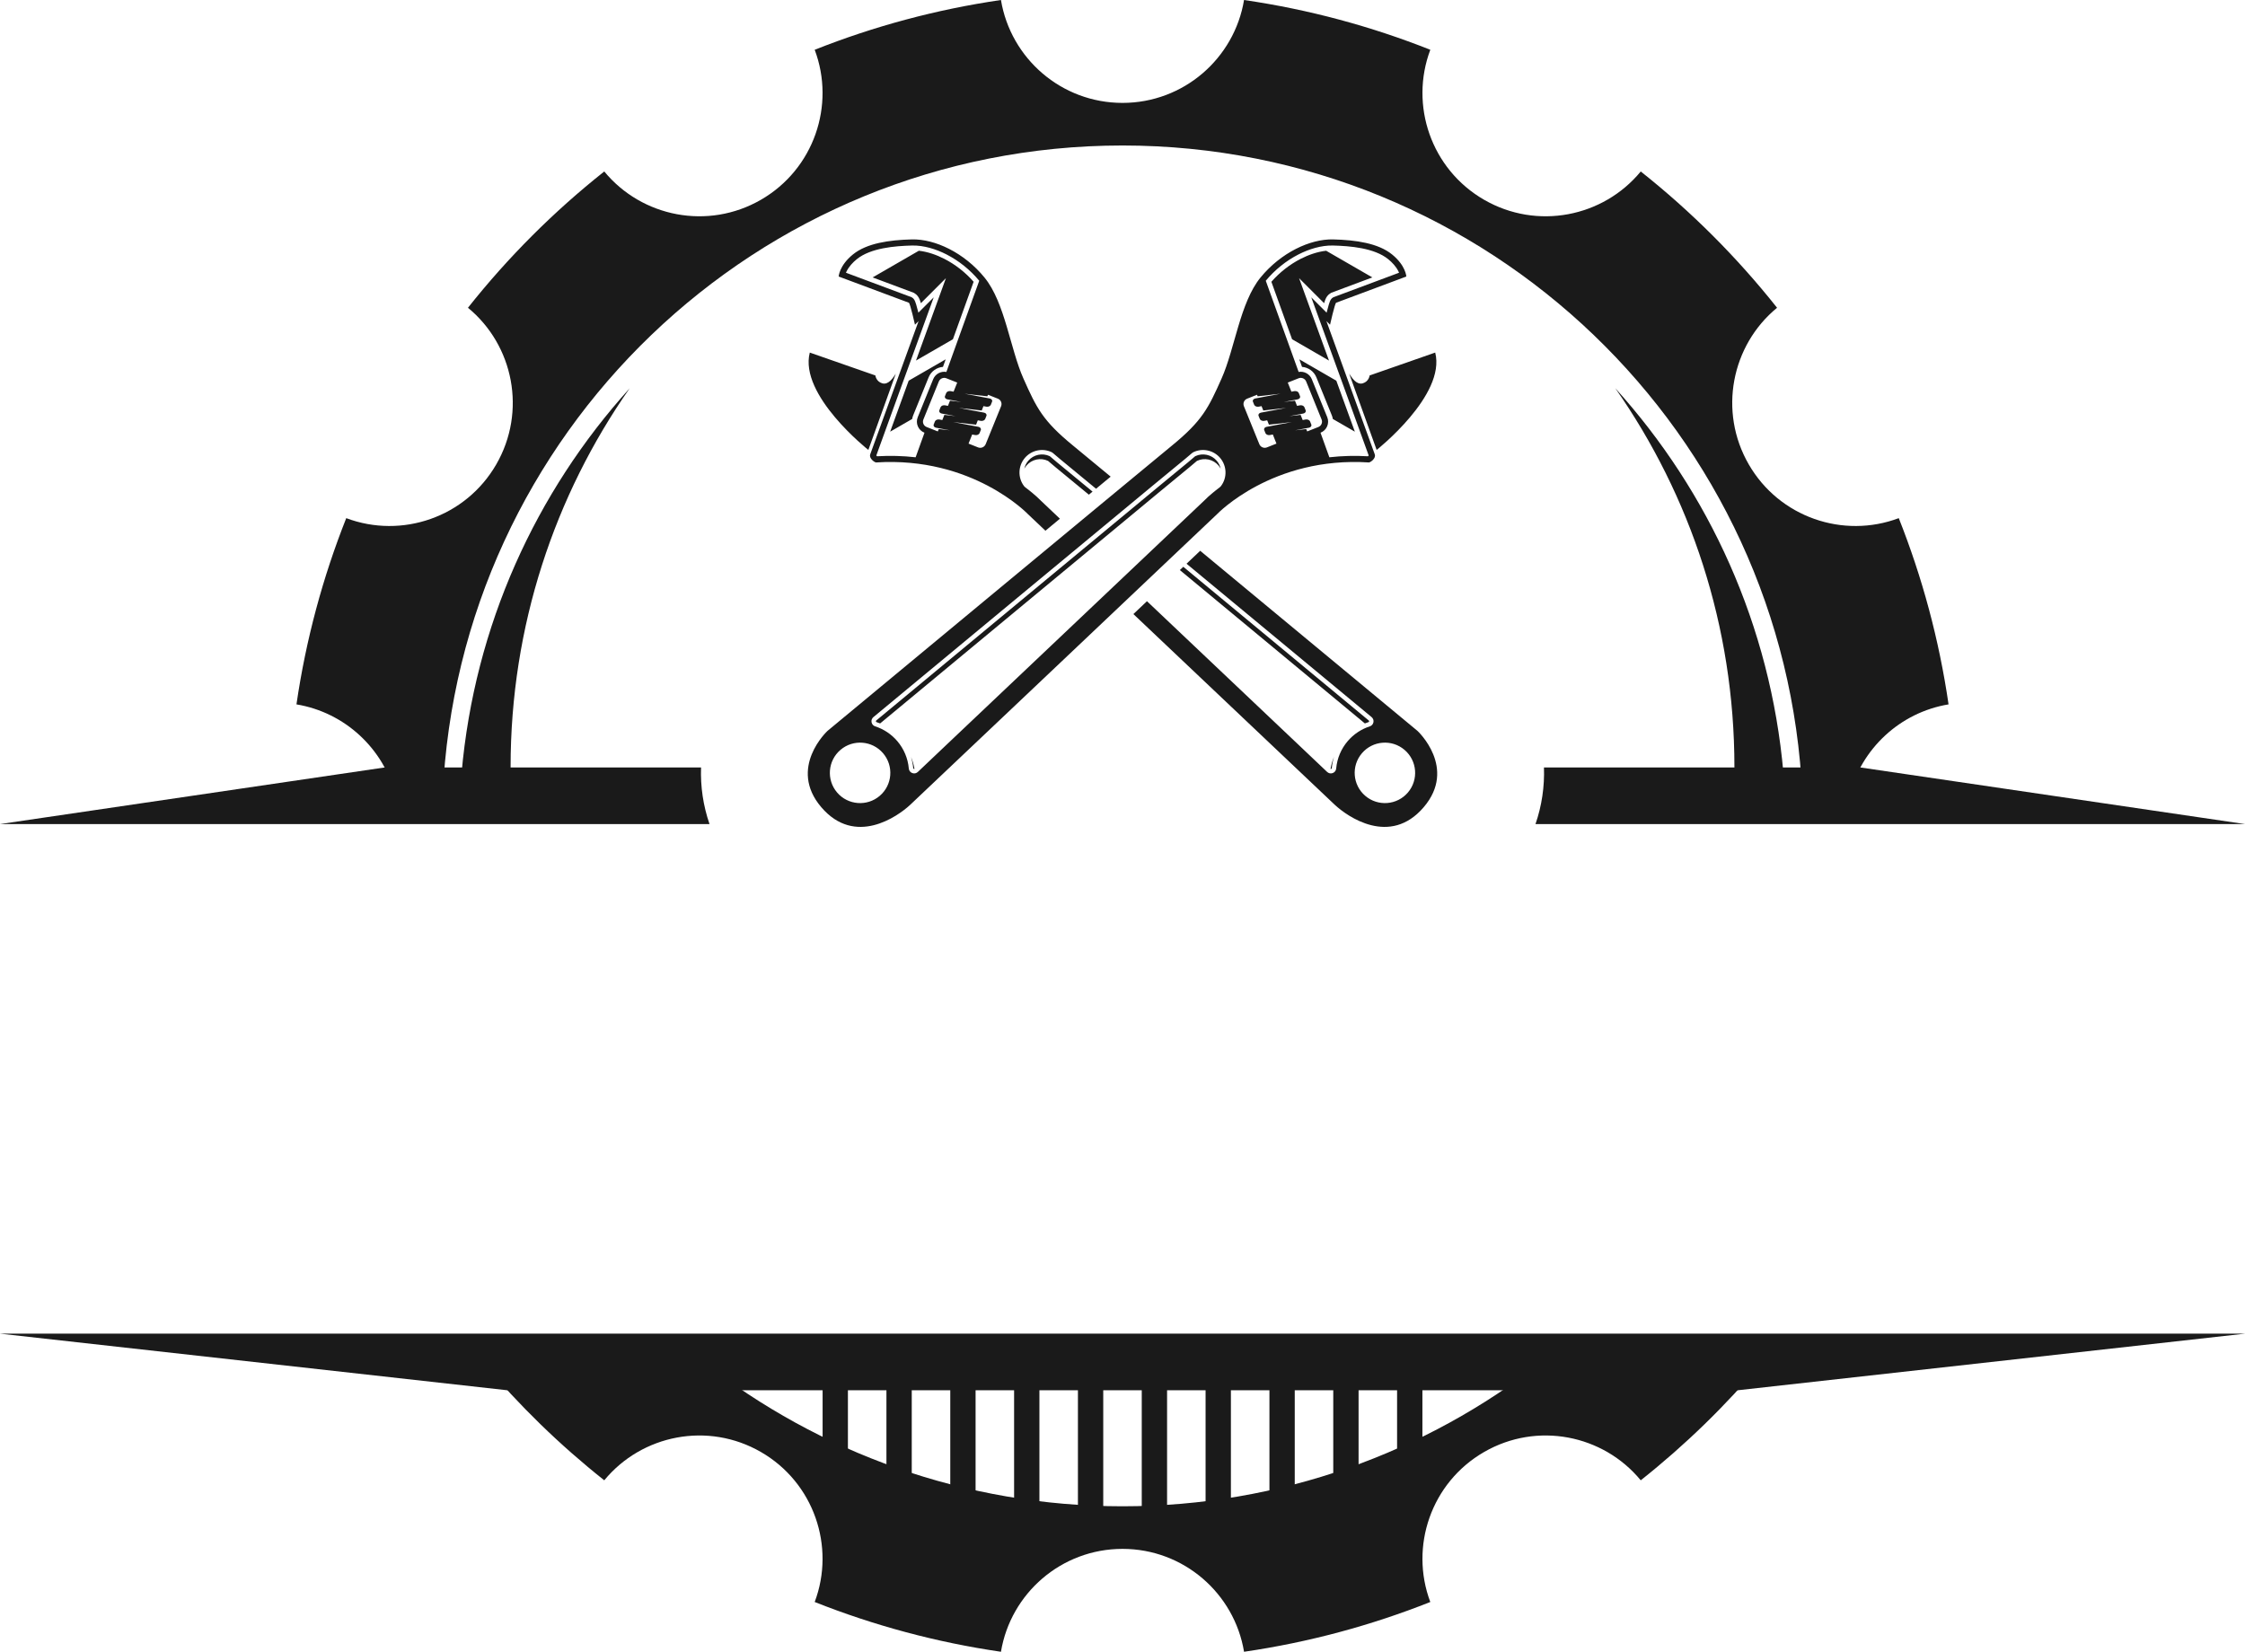 <?xml version="1.0" encoding="UTF-8"?><svg xmlns="http://www.w3.org/2000/svg" xmlns:xlink="http://www.w3.org/1999/xlink" height="367.9" preserveAspectRatio="xMidYMid meet" version="1.0" viewBox="0.0 0.0 500.0 367.9" width="500.0" zoomAndPan="magnify"><g clip-rule="evenodd" fill="#1A1A1A" fill-rule="evenodd" id="change1_1"><path d="M107.483,303.392c8.115,9.674,17.196,18.513,27.097,26.361 c8.371-10.175,23.107-13.107,34.894-6.302c11.799,6.812,16.624,21.063,11.973,33.409c13.157,5.221,27.052,8.982,41.484,11.088 c2.156-13.005,13.454-22.921,27.071-22.921c13.614,0,24.915,9.916,27.069,22.921c14.434-2.105,28.325-5.867,41.482-11.088 c-4.65-12.346,0.175-26.598,11.976-33.409c11.784-6.806,26.522-3.873,34.893,6.302c9.9-7.849,18.982-16.688,27.097-26.361H343.34 c-25.729,20.139-58.131,32.148-93.338,32.148c-35.208,0-67.612-12.01-93.341-32.148H107.483z M181.447,11.089 c4.651,12.346-0.174,26.598-11.973,33.41c-11.787,6.804-26.522,3.872-34.894-6.302c-11.248,8.917-21.441,19.111-30.358,30.359 c10.175,8.371,13.106,23.106,6.302,34.893c-6.812,11.799-21.064,16.624-33.41,11.973c-5.219,13.157-8.983,27.052-11.088,41.484 c10.792,1.788,19.458,9.876,22.094,20.36h10.472c3.51-80.592,69.952-144.856,151.41-144.856 c81.458,0,147.897,64.264,151.407,144.856h10.472c2.635-10.484,11.301-18.573,22.095-20.36 c-2.105-14.432-5.867-28.327-11.088-41.484c-12.346,4.651-26.598-0.174-33.41-11.973c-6.805-11.787-3.872-26.522,6.303-34.893 c-8.918-11.248-19.109-21.441-30.358-30.359c-8.37,10.174-23.108,13.106-34.893,6.302c-11.801-6.812-16.626-21.064-11.976-33.41 C305.396,5.867,291.504,2.106,277.07,0c-2.154,13.006-13.455,22.922-27.069,22.922c-13.617,0-24.915-9.916-27.071-22.922 C208.499,2.106,194.604,5.867,181.447,11.089z"/><path d="M312.817,167.045c2.827,2.415,3.161,6.665,0.747,9.493 c-2.415,2.828-6.664,3.161-9.493,0.746c-2.828-2.414-3.162-6.667-0.747-9.492C305.739,164.963,309.991,164.627,312.817,167.045 M296.334,171.289c0.043,0.017,0.089,0.015,0.143-0.004c0.084-0.034,0.125-0.087,0.133-0.179c0.074-0.854,0.244-1.692,0.497-2.5 C296.744,169.464,296.486,170.364,296.334,171.289z M262.771,126.988l10.661,8.835c10.183,8.441,20.368,16.885,30.549,25.328 c0.262-0.107,0.527-0.203,0.796-0.291c0.084-0.026,0.125-0.072,0.143-0.159c0.015-0.087-0.005-0.145-0.072-0.201 c-10.344-8.576-20.688-17.152-31.031-25.727l-10.275-8.516L262.771,126.988z M233.839,101.647 c-0.017-0.016-0.029-0.021-0.047-0.032c-1.642-0.778-3.605-0.352-4.782,1.025c-0.445,0.523-0.738,1.129-0.875,1.768 c0.135-0.251,0.297-0.494,0.49-0.718c1.177-1.378,3.14-1.803,4.782-1.025c0.02,0.009,0.029,0.017,0.048,0.032 c0.537,0.469,1.081,0.928,1.629,1.382c0.09,0.072,0.176,0.145,0.266,0.217c2.393,1.96,4.776,3.931,7.157,5.9l0.825-0.682 c-2.528-2.096-5.057-4.186-7.598-6.268c-0.089-0.073-0.176-0.145-0.266-0.217C234.919,102.576,234.376,102.116,233.839,101.647z M208.867,96.105l0.207-0.526l2.495,0.281l-3.078-0.577c-0.42-0.08-0.664-0.402-0.539-0.718l0.272-0.687 c0.126-0.317,0.573-0.51,0.997-0.431l0.65,0.124l0.458-1.153l2.495,0.283l-3.078-0.58c-0.42-0.08-0.664-0.402-0.539-0.718 l0.273-0.687c0.126-0.316,0.573-0.507,0.996-0.43l0.65,0.123l0.458-1.153l2.495,0.283l-3.078-0.578 c-0.419-0.079-0.664-0.403-0.539-0.718l0.273-0.689c0.126-0.314,0.573-0.507,0.996-0.427l0.651,0.12l0.808-2.025l-2.415-0.958 c-0.658-0.264-1.415,0.061-1.683,0.718l-3.438,8.463c-0.266,0.657,0.055,1.409,0.712,1.67L208.867,96.105z M220.039,87.937 l-0.135,0.344l-5.091-0.576l5.601,1.054c0.42,0.08,0.662,0.401,0.536,0.718l-0.272,0.686c-0.126,0.316-0.573,0.51-0.994,0.431 l-0.653-0.124l-0.384,0.971l-5.091-0.575l5.601,1.051c0.42,0.08,0.662,0.403,0.536,0.718l-0.273,0.689 c-0.126,0.314-0.573,0.507-0.994,0.43l-0.653-0.123l-0.383,0.969l-5.091-0.575l5.601,1.054c0.42,0.08,0.662,0.401,0.536,0.718 l-0.272,0.688c-0.126,0.315-0.573,0.508-0.994,0.428l-0.653-0.123l-0.805,2.028l2.128,0.846c0.66,0.261,1.416-0.063,1.685-0.72 l3.437-8.461c0.266-0.657-0.056-1.409-0.713-1.67L220.039,87.937z M210.776,82.854l7.316-20.315 c-2.001-2.411-4.518-4.45-7.308-5.872c-2.306-1.174-5.045-2.037-7.655-1.975c-3.824,0.095-9.222,0.542-12.307,3.044 c-0.92,0.747-1.779,1.677-2.296,2.756c-0.037,0.077-0.078,0.164-0.119,0.261l14.603,5.451l0.102,0.061 c0.368,0.215,0.564,0.542,0.713,0.921c0.087,0.215,0.158,0.438,0.225,0.66c0.169,0.554,0.316,1.119,0.457,1.683 c0.012,0.041,0.021,0.082,0.032,0.123l3.416-3.413l-2.089,5.755c-3.565,9.824-7.152,19.643-10.697,29.474 c0.025,0.029,0.051,0.055,0.068,0.075c0.029,0.027,0.068,0.065,0.109,0.097c2.884-0.169,5.751-0.095,8.582,0.225l1.971-5.471 l-0.027-0.012c-1.363-0.539-2.023-2.091-1.475-3.448l3.438-8.463C208.314,83.288,209.563,82.636,210.776,82.854z M199.507,83.247 l-6.111,16.979c0,0-15.478-12.198-13.042-21.686l14.608,5.098c0,0,0.137,1.337,1.518,1.748 C197.86,85.798,198.893,84.2,199.507,83.247z M212.231,75.572l4.612-12.807c-1.835-2.088-4.081-3.86-6.556-5.12 c-1.707-0.87-3.684-1.571-5.645-1.788l-10.29,5.941l9.13,3.411l0.183,0.107c0.585,0.342,0.936,0.846,1.181,1.462 c0.096,0.244,0.178,0.496,0.255,0.747c0,0.002,0,0.005,0.002,0.01l5.568-5.565l-3.774,10.397c-0.964,2.652-1.926,5.302-2.891,7.953 L212.231,75.572z M203.154,93.332c0.043-0.272,0.119-0.546,0.228-0.812l3.438-8.463c0.541-1.337,1.805-2.221,3.195-2.331 l0.604-1.68l-8.243,4.757c-1.375,3.786-2.751,7.571-4.123,11.356L203.154,93.332z M267.304,122.693 c21.942,18.183,48.397,40.122,48.397,40.122s8.883,8.219,1.38,17.001c-7.504,8.784-16.986,2.101-19.829-0.563 c-1.696-1.588-25.732-24.365-44.826-42.46l3.024-2.867l10.53,9.979c7.561,7.165,15.119,14.33,22.683,21.492 c2.306,2.185,4.608,4.375,6.914,6.561c0.344,0.324,0.807,0.415,1.247,0.251c0.44-0.167,0.728-0.546,0.769-1.015 c0.201-2.256,1.097-4.383,2.567-6.104c1.308-1.53,3.007-2.669,4.922-3.287c0.425-0.138,0.723-0.474,0.808-0.914 c0.084-0.44-0.068-0.86-0.411-1.148c-10.345-8.577-20.688-17.151-31.031-25.726l-10.185-8.44L267.304,122.693z M202.424,67.438 l-15.637-5.84c0,0,0.107-2.427,3.178-4.92c3.073-2.492,8.025-3.221,13.131-3.348c5.105-0.125,11.654,2.947,16.187,8.514 c4.535,5.564,5.705,15.853,8.644,22.457s4.308,9.427,11.069,14.965c1.157,0.95,4.171,3.438,8.368,6.911l-3.258,2.696 c-2.577-2.135-5.156-4.267-7.745-6.389c-0.087-0.073-0.176-0.143-0.263-0.215c-0.542-0.448-1.078-0.901-1.608-1.366 c-0.087-0.075-0.171-0.13-0.275-0.181c-2.043-0.967-4.489-0.44-5.957,1.278c-1.533,1.794-1.607,4.426-0.174,6.299 c0.07,0.089,0.14,0.159,0.229,0.228c0.298,0.223,0.591,0.45,0.877,0.679c0.235,0.187,0.467,0.375,0.698,0.566 c0.669,0.553,1.321,1.128,1.929,1.752c0.012,0.012,0.021,0.021,0.033,0.033l4.211,3.991l-3.224,2.676l-3.936-3.73 c0,0-12.304-12.872-33.804-11.477c0,0-0.389-0.078-0.826-0.52c-0.44-0.442-0.603-0.887-0.458-1.286 c0.143-0.399,10.771-29.684,10.771-29.684l-0.805,0.807C203.78,72.335,202.716,67.61,202.424,67.438z"/><path d="M187.184,167.045c-2.829,2.415-3.162,6.665-0.747,9.493 c2.415,2.828,6.667,3.161,9.493,0.746c2.828-2.414,3.164-6.667,0.747-9.492C194.261,164.963,190.011,164.627,187.184,167.045 M265.513,100.903c-0.529,0.465-1.068,0.918-1.609,1.366c-0.087,0.072-0.174,0.145-0.264,0.215 c-4.584,3.756-9.138,7.547-13.701,11.325c-8.13,6.732-16.256,13.47-24.383,20.204c-10.346,8.577-20.69,17.151-31.031,25.728 c-0.346,0.288-0.496,0.708-0.414,1.148c0.084,0.44,0.382,0.776,0.808,0.914c1.917,0.618,3.613,1.757,4.921,3.287 c1.469,1.721,2.369,3.848,2.566,6.104c0.042,0.469,0.33,0.848,0.769,1.015c0.44,0.164,0.907,0.073,1.247-0.251 c2.307-2.186,4.607-4.375,6.915-6.561c7.563-7.162,15.124-14.327,22.683-21.492c11.378-10.781,22.754-21.562,34.13-32.346 c0.012-0.012,0.024-0.021,0.036-0.033c0.604-0.625,1.26-1.199,1.927-1.752c0.229-0.191,0.461-0.379,0.696-0.566 c0.29-0.229,0.583-0.456,0.877-0.679c0.089-0.068,0.159-0.138,0.23-0.228c1.434-1.874,1.358-4.505-0.174-6.299 c-1.468-1.718-3.914-2.246-5.954-1.276C265.683,100.772,265.601,100.828,265.513,100.903z M203.666,171.289 c-0.043,0.017-0.089,0.015-0.139-0.006c-0.087-0.032-0.128-0.084-0.136-0.177c-0.075-0.854-0.243-1.692-0.495-2.5 C203.255,169.464,203.515,170.364,203.666,171.289z M266.163,101.647c0.018-0.016,0.026-0.021,0.049-0.032 c1.639-0.778,3.601-0.352,4.778,1.025c0.447,0.523,0.738,1.132,0.875,1.768c-0.136-0.251-0.297-0.494-0.488-0.718 c-1.179-1.378-3.143-1.803-4.781-1.025c-0.021,0.009-0.031,0.017-0.048,0.032c-0.537,0.469-1.08,0.928-1.632,1.382 c-0.087,0.072-0.176,0.145-0.266,0.217c-4.581,3.754-9.135,7.544-13.696,11.323c-8.129,6.732-16.259,13.466-24.386,20.204 c-10.185,8.441-20.366,16.885-30.55,25.328c-0.262-0.107-0.525-0.203-0.795-0.291c-0.083-0.026-0.124-0.072-0.141-0.159 c-0.016-0.087,0.002-0.145,0.071-0.201c10.343-8.576,20.687-17.152,31.03-25.727c8.127-6.737,16.257-13.471,24.387-20.204 c4.561-3.778,9.115-7.568,13.696-11.322c0.089-0.073,0.179-0.145,0.267-0.217C265.08,102.576,265.627,102.116,266.163,101.647z M291.136,96.105l-0.21-0.526l-2.492,0.281l3.075-0.577c0.422-0.08,0.665-0.402,0.539-0.718l-0.273-0.687 c-0.126-0.317-0.573-0.51-0.994-0.431l-0.651,0.124l-0.46-1.153l-2.494,0.283l3.077-0.58c0.422-0.078,0.665-0.402,0.539-0.715 l-0.274-0.689c-0.125-0.316-0.572-0.507-0.995-0.43l-0.65,0.123l-0.459-1.153l-2.494,0.283l3.076-0.578 c0.423-0.079,0.666-0.403,0.54-0.718l-0.274-0.689c-0.125-0.314-0.572-0.507-0.995-0.427l-0.65,0.12l-0.808-2.025l2.415-0.958 c0.657-0.264,1.417,0.061,1.683,0.718l3.438,8.463c0.266,0.657-0.054,1.409-0.714,1.67L291.136,96.105z M279.961,87.937 l0.139,0.344l5.09-0.576l-5.601,1.054c-0.423,0.08-0.665,0.401-0.539,0.718l0.273,0.686c0.125,0.316,0.573,0.51,0.993,0.431 l0.652-0.124l0.388,0.971l5.091-0.575l-5.601,1.051c-0.424,0.08-0.666,0.403-0.539,0.718l0.272,0.689 c0.125,0.314,0.573,0.507,0.993,0.427l0.652-0.12l0.388,0.969l5.091-0.575l-5.601,1.054c-0.424,0.08-0.665,0.401-0.539,0.718 l0.272,0.688c0.125,0.315,0.573,0.508,0.993,0.428l0.652-0.123l0.808,2.028l-2.129,0.846c-0.66,0.261-1.416-0.063-1.683-0.718 l-3.438-8.466c-0.269-0.655,0.053-1.407,0.713-1.667L279.961,87.937z M289.228,82.854l-7.318-20.315 c1.999-2.408,4.516-4.45,7.305-5.872c2.308-1.174,5.045-2.037,7.656-1.975c3.824,0.095,9.223,0.542,12.307,3.044 c0.921,0.747,1.781,1.677,2.296,2.756c0.039,0.077,0.077,0.164,0.119,0.261l-14.602,5.451l-0.103,0.061 c-0.366,0.215-0.563,0.542-0.714,0.921c-0.085,0.215-0.157,0.438-0.225,0.66c-0.17,0.554-0.314,1.119-0.457,1.683 c-0.01,0.041-0.021,0.082-0.031,0.123l-3.415-3.413l2.091,5.755c3.563,9.824,7.15,19.643,10.696,29.474 c-0.027,0.029-0.054,0.055-0.07,0.075c-0.026,0.027-0.068,0.065-0.109,0.097c-2.881-0.169-5.75-0.095-8.581,0.225l-1.97-5.471 l0.028-0.012c1.361-0.539,2.023-2.091,1.473-3.448l-3.438-8.463C291.685,83.288,290.438,82.636,289.228,82.854z M300.494,83.247 l6.11,16.979c0,0,15.48-12.198,13.041-21.688l-14.606,5.101c0,0-0.139,1.337-1.519,1.748C302.14,85.798,301.11,84.2,300.494,83.247 z M287.769,75.572l-4.611-12.804c1.837-2.091,4.082-3.863,6.555-5.123c1.71-0.87,3.685-1.571,5.645-1.788l10.29,5.941l-9.129,3.409 l-0.184,0.109c-0.586,0.342-0.937,0.846-1.18,1.462c-0.097,0.244-0.18,0.496-0.255,0.747c-0.002,0.002-0.002,0.005-0.002,0.01 l-5.567-5.565l3.773,10.397c0.962,2.652,1.925,5.302,2.89,7.953L287.769,75.572z M296.846,93.332 c-0.044-0.272-0.118-0.546-0.227-0.812l-3.438-8.463c-0.542-1.337-1.804-2.221-3.195-2.331l-0.604-1.682l8.242,4.76 c1.376,3.786,2.751,7.571,4.125,11.356L296.846,93.332z M297.578,67.438l15.636-5.84c0,0-0.104-2.427-3.18-4.92 c-3.072-2.492-8.025-3.221-13.13-3.348c-5.105-0.125-11.652,2.947-16.187,8.514c-4.534,5.564-5.705,15.853-8.645,22.457 c-2.938,6.604-4.307,9.427-11.068,14.965c-6.761,5.54-76.706,63.548-76.706,63.548s-8.884,8.219-1.381,17.001 c7.503,8.784,16.987,2.101,19.83-0.563c2.843-2.661,68.352-64.757,68.352-64.757s12.306-12.872,33.806-11.477 c0,0,0.387-0.078,0.826-0.52c0.438-0.442,0.6-0.887,0.455-1.286c-0.144-0.399-10.771-29.684-10.771-29.684l0.808,0.807 C296.223,72.335,297.283,67.61,297.578,67.438z"/><path d="M341.981,183.571H500l-85.668-12.613h-70.465 C344.015,175.196,343.396,179.465,341.981,183.571 M0,183.571h158.021c-1.416-4.106-2.033-8.375-1.885-12.613H85.669L0,183.571z"/><path d="M113.018 309.699L386.982 309.699 500 297.085 0 297.085z"/><path d="M386.285,170.857c0-31.381-9.809-60.47-26.529-84.371 c20.899,23.12,34.572,52.898,37.448,85.771h-10.925C386.283,171.79,386.285,171.323,386.285,170.857 M113.717,170.857 c0-31.381,9.809-60.47,26.529-84.371c-20.899,23.12-34.572,52.898-37.448,85.771h10.927 C113.719,171.79,113.717,171.323,113.717,170.857z"/><path d="M183.209 306.447H188.846V340.231H183.209z"/><path d="M197.425 306.447H203.063V340.231H197.425z"/><path d="M211.642 306.447H217.279V340.231H211.642z"/><path d="M225.857 306.447H231.495V340.231H225.857z"/><path d="M240.074 306.447H245.71V340.231H240.074z"/><path d="M254.289 306.447H259.927V340.231H254.289z"/><path d="M268.505 306.447H274.143V340.231H268.505z"/><path d="M282.725 306.447H288.362V340.231H282.725z"/><path d="M296.94 306.447H302.577V340.231H296.94z"/><path d="M311.155 306.447H316.794V340.231H311.155z"/></g></svg>